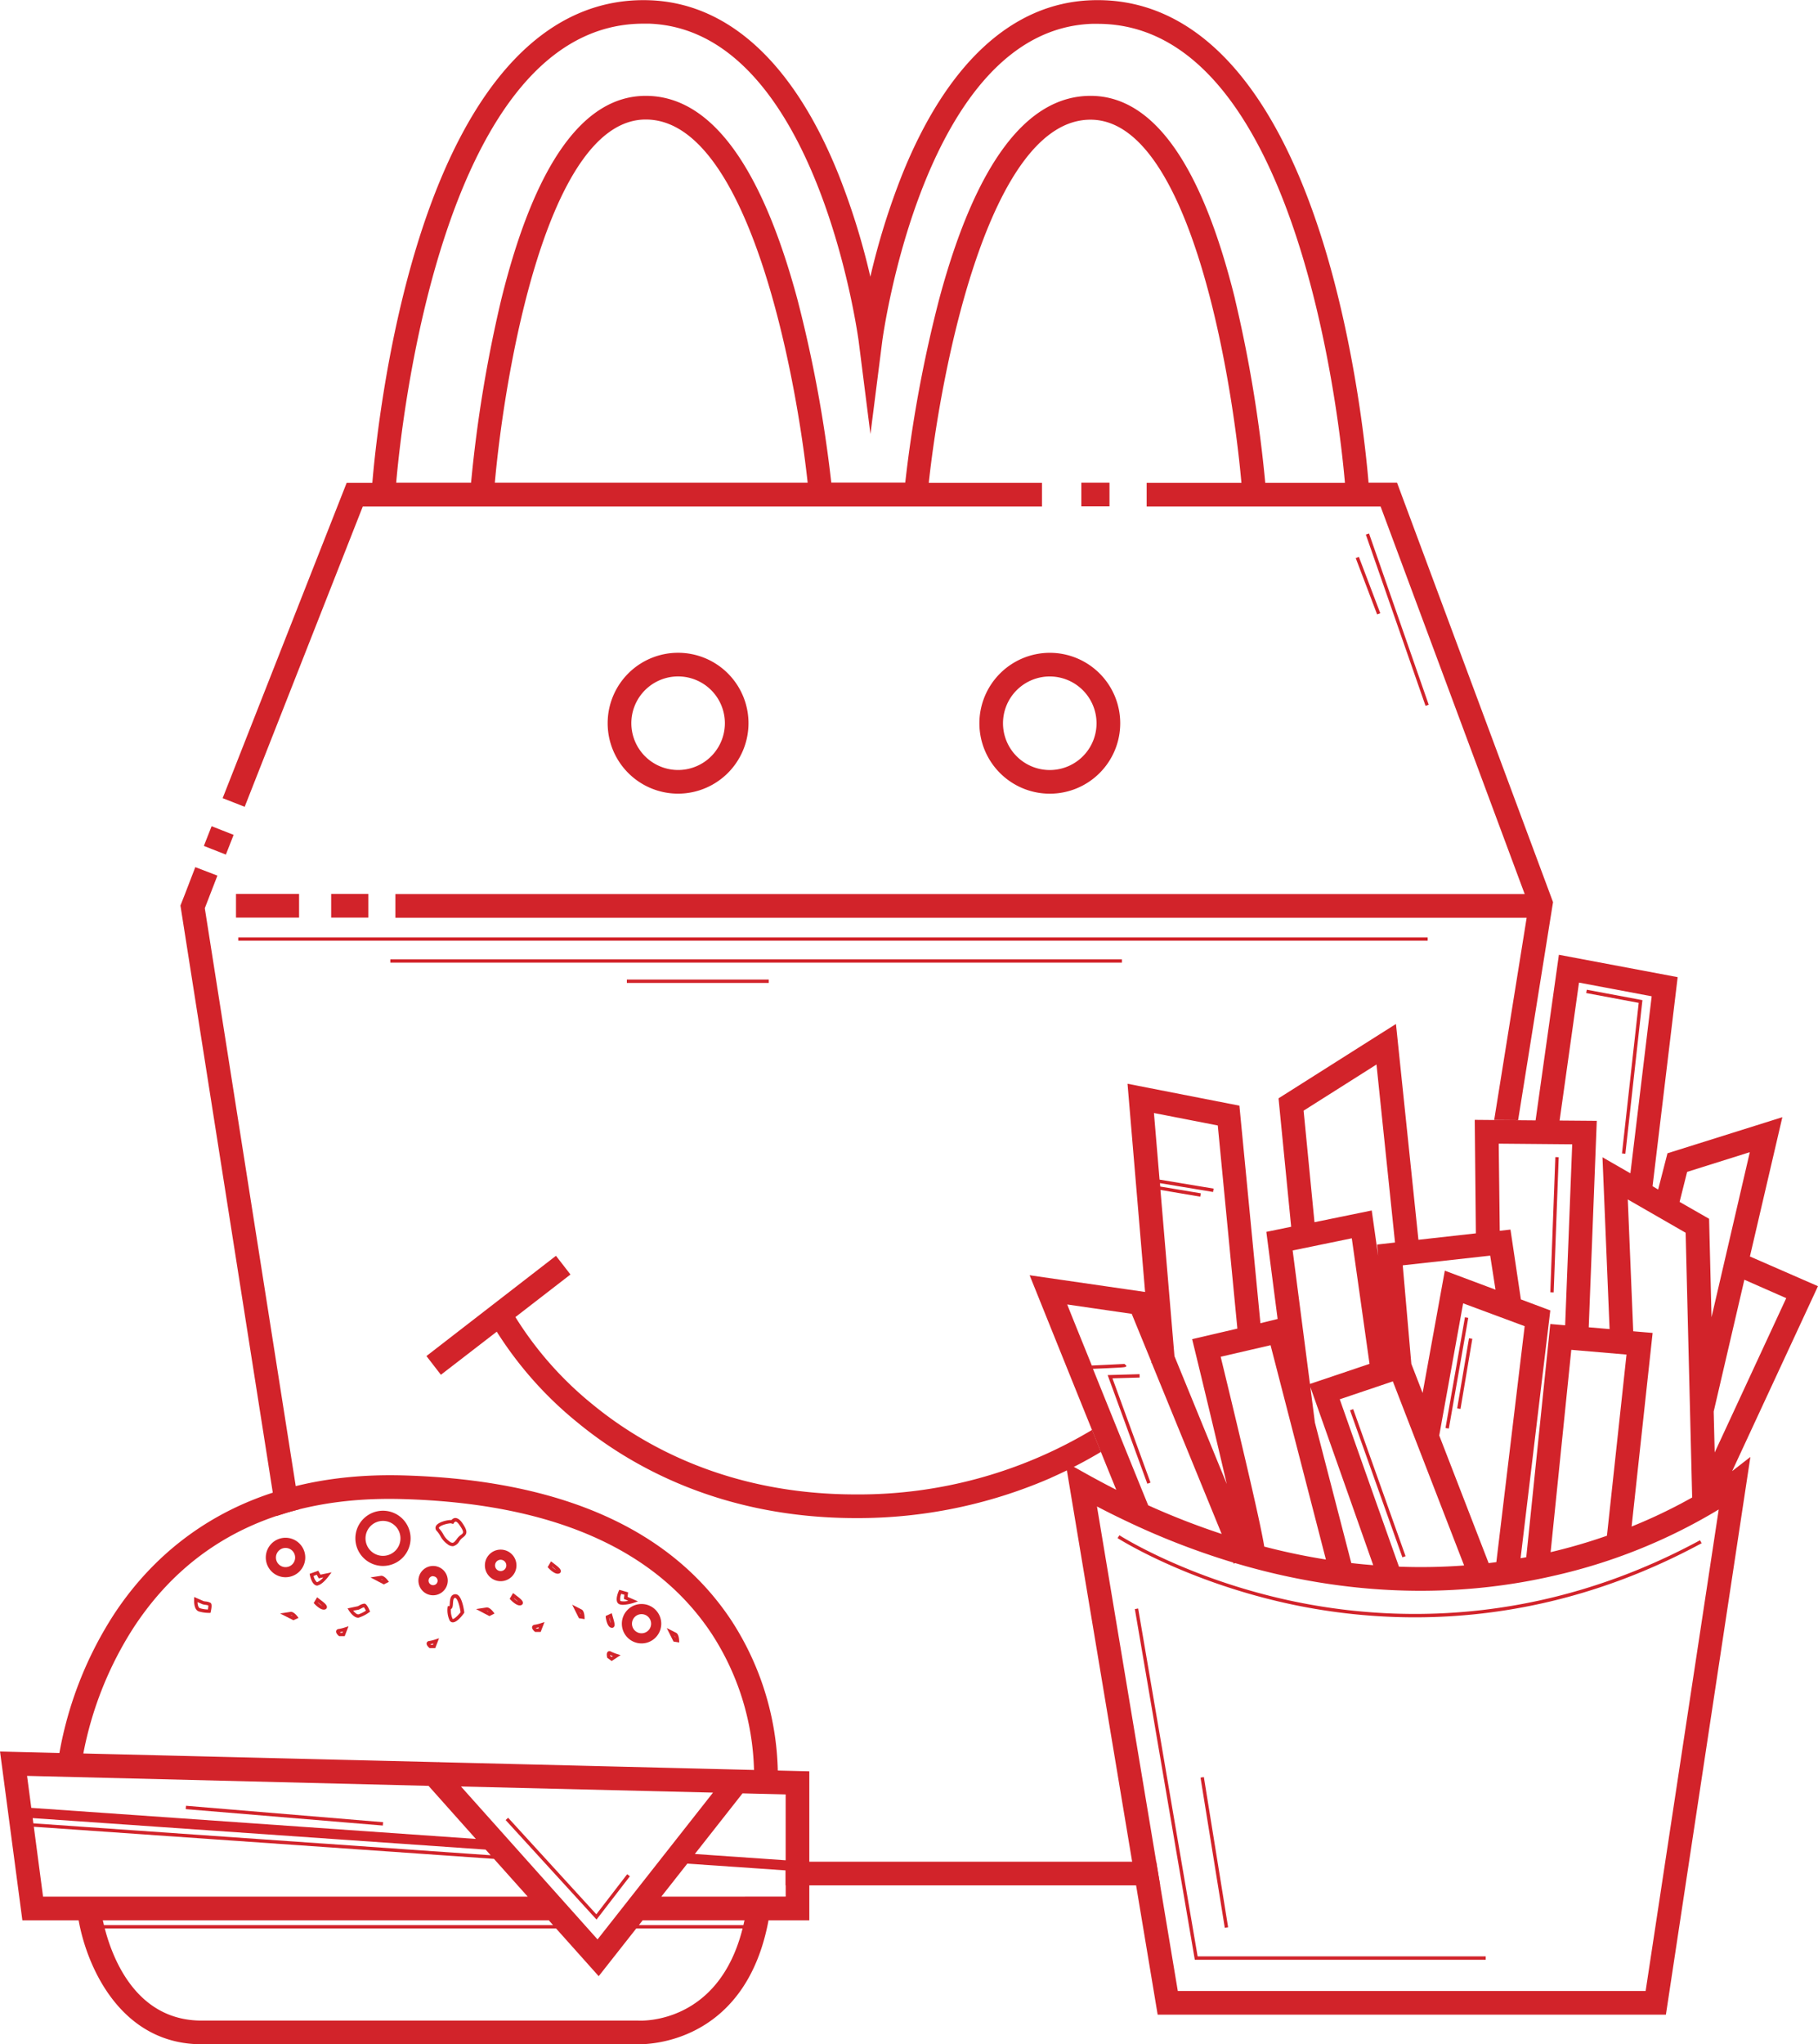 <svg id="Happy-Meal" xmlns="http://www.w3.org/2000/svg" viewBox="0 0 538.02 604.82"><defs><style>.cls-1{fill:#d2232a;}</style></defs><rect class="cls-1" x="320.01" y="142.81" width="8.33" height="7"/><rect class="cls-1" x="92.59" y="355.81" width="6.27" height="7" transform="translate(-304.68 206.21) rotate(-68.53)"/><rect class="cls-1" x="98.01" y="264.48" width="11" height="7"/><rect class="cls-1" x="69.84" y="264.48" width="18.67" height="7"/><rect class="cls-1" x="70.51" y="277.32" width="352" height="1"/><rect class="cls-1" x="115.51" y="283.81" width="216.5" height="1"/><rect class="cls-1" x="185.51" y="289.81" width="42" height="1"/><rect class="cls-1" x="444" y="267.12" width="1" height="53.66" transform="translate(-102.98 52.09) rotate(-19.22)"/><rect class="cls-1" x="435.33" y="275.03" width="1" height="17.83" transform="translate(-103.43 62.68) rotate(-20.81)"/><path class="cls-1" d="M252.5,324.61a20.84,20.84,0,1,0-20.84,20.84A20.86,20.86,0,0,0,252.5,324.61Zm-34.67,0a13.84,13.84,0,1,1,13.83,13.84A13.85,13.85,0,0,1,217.83,324.61Z" transform="translate(-30.99 -110.64)"/><path class="cls-1" d="M320.83,324.61a20.84,20.84,0,1,0,20.84-20.83A20.87,20.87,0,0,0,320.83,324.61Zm34.67,0a13.84,13.84,0,1,1-13.83-13.83A13.86,13.86,0,0,1,355.5,324.61Z" transform="translate(-30.99 -110.64)"/><path class="cls-1" d="M356.81,540.19c-.8-2-1.68-4.13-2.63-6.5a134.46,134.46,0,0,1-69.93,19.09c-37.55,0-63-14.43-77.78-26.54a103.71,103.71,0,0,1-22.95-25.93l16.29-12.6-4.29-5.53-38.33,29.66,4.28,5.54L178,504.63a110.5,110.5,0,0,0,23.82,26.81c15.67,12.93,42.7,28.34,82.48,28.34a143,143,0,0,0,57.21-11.69l1.58-.72A134.35,134.35,0,0,0,356.81,540.19Z" transform="translate(-30.99 -110.64)"/><path class="cls-1" d="M91.6,379.34l3.73-9.64-6.54-2.51-3.18,8.27-1.22,3.09,27.33,173.71,1.09,6.9c2.21-.74,4.46-1.4,6.78-2l-1.08-6.86Z" transform="translate(-30.99 -110.64)"/><path class="cls-1" d="M444.43,253.45H436c-.61-7.41-3.67-39.38-13.35-70.73-14.91-48.26-38.71-73.17-68.82-72-23.29.88-42.59,18.68-55.82,51.5a211,211,0,0,0-9.45,30.3,209.4,209.4,0,0,0-9.43-30.3c-13.2-32.82-32.49-50.62-55.78-51.5-30.14-1.12-53.91,23.79-68.82,72.05-9.68,31.35-12.74,63.32-13.35,70.73h-7.6l-36.7,93.28,6.52,2.56,34.95-88.84h201v-7H305.85c3.66-33.82,18-107.67,48-107.45,28.9.23,41.55,74.08,44.53,107.45H370.33v7h69.24l42.64,114.66H148v7H482.79L473.18,442l7.08.06,10.19-63.6.15-.91Zm-267,0c3-33.37,15.63-107.22,44.53-107.45h.15c30,0,44.24,73.68,47.9,107.45Zm219.07-54.28c-9.83-39.78-24.14-60-42.53-60.17-19.09-.17-34.23,20-45,60a388.92,388.92,0,0,0-10.08,54.43H277A388.92,388.92,0,0,0,266.92,199c-10.77-39.83-25.84-60-44.82-60h-.21c-18.39.15-32.7,20.39-42.54,60.17a395.65,395.65,0,0,0-8.95,54.28H148.24c1.47-17.14,13.82-135.81,73.19-135.81l1.69,0c49.74,1.86,61.87,93.13,62,94.05l3.47,27.38,3.48-27.38c.11-.92,12.27-92.18,62.06-94l1.69,0c59.36,0,71.72,118.67,73.19,135.81H405.43A395.65,395.65,0,0,0,396.48,199.17Z" transform="translate(-30.99 -110.64)"/><polygon class="cls-1" points="335.08 550.81 239.51 550.81 232.51 550.81 232.51 557.81 239.51 557.81 336.25 557.81 343.34 557.81 342.18 550.81 335.08 550.81"/><path class="cls-1" d="M115.5,577.28a5.84,5.84,0,1,1,5.83-5.84A5.85,5.85,0,0,1,115.5,577.28Zm0-8.67a2.84,2.84,0,1,0,2.83,2.83A2.84,2.84,0,0,0,115.5,568.61Z" transform="translate(-30.99 -110.64)"/><path class="cls-1" d="M144.33,573.94a8.17,8.17,0,1,1,8.17-8.17A8.18,8.18,0,0,1,144.33,573.94Zm0-13.33a5.17,5.17,0,1,0,5.17,5.16A5.17,5.17,0,0,0,144.33,560.61Z" transform="translate(-30.99 -110.64)"/><path class="cls-1" d="M159.16,582.62a4.34,4.34,0,1,1,4.34-4.34A4.35,4.35,0,0,1,159.16,582.62Zm0-5.67a1.34,1.34,0,1,0,1.34,1.33A1.34,1.34,0,0,0,159.16,577Z" transform="translate(-30.99 -110.64)"/><path class="cls-1" d="M179.16,578.45a4.67,4.67,0,1,1,4.67-4.67A4.67,4.67,0,0,1,179.16,578.45Zm0-6.34a1.67,1.67,0,1,0,1.67,1.67A1.67,1.67,0,0,0,179.16,572.11Z" transform="translate(-30.99 -110.64)"/><path class="cls-1" d="M220.85,596.86a5.83,5.83,0,1,1,5.83-5.83A5.83,5.83,0,0,1,220.85,596.86Zm0-8.66a2.83,2.83,0,1,0,2.83,2.83A2.83,2.83,0,0,0,220.85,588.2Z" transform="translate(-30.99 -110.64)"/><path class="cls-1" d="M164.88,568.09a2.43,2.43,0,0,1-1.43-.57,7,7,0,0,1-2.14-2.44,7.77,7.77,0,0,0-1.06-1.5,1.23,1.23,0,0,1-.22-1.5c.66-1.14,3.37-1.79,4.6-1.73a1.48,1.48,0,0,1,1.06-.6c.69,0,1.4.45,2.1,1.46,1.63,2.39,1.63,3.3,0,4.45a4.49,4.49,0,0,0-.88,1,2.9,2.9,0,0,1-1.79,1.43A.86.86,0,0,1,164.88,568.09Zm-.45-6.76c-1,0-3.16.6-3.53,1.25,0,.06-.08.14.09.33a8.7,8.7,0,0,1,1.19,1.67,5.93,5.93,0,0,0,1.87,2.14,1.31,1.31,0,0,0,.92.36c.39-.05.75-.53,1.13-1a5.08,5.08,0,0,1,1.11-1.2c1-.69,1.25-.87-.25-3.06-.65-.95-1.05-1.06-1.2-1s-.44.35-.44.35l-.18.34-.38-.08A1.55,1.55,0,0,0,164.43,561.33Z" transform="translate(-30.99 -110.64)"/><path class="cls-1" d="M165,590.63h-.1a1.1,1.1,0,0,1-.91-.71,7.15,7.15,0,0,1-.55-3.65l.07-.43H164v0a5.42,5.42,0,0,0,.11-1c.06-.92.16-2.33,1.44-2.52a1.29,1.29,0,0,1,1,.26c1.3,1,1.78,4.63,1.83,5l0,.2-.11.16C167.78,588.64,166.23,590.63,165,590.63Zm-.59-3.9a6.16,6.16,0,0,0,.48,2.77c0,.06.07.13.11.13.45,0,1.51-1,2.29-2-.19-1.41-.72-3.64-1.41-4.17a.31.31,0,0,0-.24-.08c-.42.07-.52.55-.59,1.61C165,585.59,165,586.43,164.42,586.73Z" transform="translate(-30.99 -110.64)"/><path class="cls-1" d="M175.82,588.78l-3.94-2.08,3.19-.49c.81,0,1.66,1,1.9,1.32l.37.48Zm-.8-1.55.57.3a1.14,1.14,0,0,0-.49-.31Z" transform="translate(-30.99 -110.64)"/><path class="cls-1" d="M184.77,585.61c-1,0-2.3-1.26-2.69-1.68l-.25-.27,1-1.7,1,.77c1.34,1,2,1.62,1.9,2.25a.76.76,0,0,1-.59.59A1.12,1.12,0,0,1,184.77,585.61Zm-1.7-2.1a6.16,6.16,0,0,0,1.25,1c-.33-.31-.82-.69-1.16-1l-.06,0Z" transform="translate(-30.99 -110.64)"/><path class="cls-1" d="M191,593.46h-1.65l-.15-.12c-.34-.3-.88-.89-.72-1.45a.82.82,0,0,1,.73-.55,11.91,11.91,0,0,0,1.92-.48l1-.33Zm-1.26-1h.58l.14-.36-.87.2A1.1,1.1,0,0,0,189.78,592.46Z" transform="translate(-30.99 -110.64)"/><path class="cls-1" d="M117.82,590,113.88,588l3.19-.49c.81,0,1.66,1,1.9,1.32l.37.48Zm-.8-1.55.57.3a1.14,1.14,0,0,0-.49-.31Z" transform="translate(-30.99 -110.64)"/><path class="cls-1" d="M126.77,586.86c-1,0-2.3-1.26-2.69-1.68l-.25-.27,1-1.7,1,.77c1.34,1,2,1.62,1.9,2.25a.76.76,0,0,1-.59.59A1.12,1.12,0,0,1,126.77,586.86Zm-1.7-2.1a6.16,6.16,0,0,0,1.25,1c-.33-.31-.82-.69-1.16-1l-.06,0Z" transform="translate(-30.99 -110.64)"/><path class="cls-1" d="M133,594.71h-1.65l-.15-.12c-.34-.3-.88-.89-.72-1.45a.82.82,0,0,1,.73-.55,11.91,11.91,0,0,0,1.92-.48l1-.33Zm-1.26-1h.58l.14-.36-.87.2A1.1,1.1,0,0,0,131.78,593.71Z" transform="translate(-30.99 -110.64)"/><path class="cls-1" d="M144.57,579.4l-3.94-2.07,3.19-.49c.81,0,1.66,1,1.9,1.32l.37.48Zm-.8-1.55.57.3a1.38,1.38,0,0,0-.49-.31Z" transform="translate(-30.99 -110.64)"/><path class="cls-1" d="M196,576.24c-1,0-2.3-1.26-2.69-1.69l-.25-.26,1-1.71,1,.77c1.34,1,2,1.63,1.9,2.26a.77.77,0,0,1-.59.59A1.65,1.65,0,0,1,196,576.24Zm-1.7-2.11a6.26,6.26,0,0,0,1.25,1c-.33-.31-.82-.69-1.16-1l-.06,0Z" transform="translate(-30.99 -110.64)"/><path class="cls-1" d="M159.79,598.26h-1.65l-.15-.12c-.34-.31-.88-.9-.72-1.45a.82.82,0,0,1,.73-.55,11.91,11.91,0,0,0,1.92-.48l1-.33Zm-1.26-1h.58l.14-.36-.87.2A1.1,1.1,0,0,0,158.53,597.26Z" transform="translate(-30.99 -110.64)"/><path class="cls-1" d="M124.86,579.75a1.16,1.16,0,0,1-.64-.19c-1-.58-1.43-2.49-1.51-2.87l-.09-.42,2.56-.92.65,1.17,3.28-.69-.75,1c-.18.25-1.77,2.4-3.14,2.81A1.13,1.13,0,0,1,124.86,579.75Zm-1.07-2.84a3.57,3.57,0,0,0,.94,1.79.22.22,0,0,0,.2,0,4.9,4.9,0,0,0,1.73-1.37l-1.34.29-.6-1.08Z" transform="translate(-30.99 -110.64)"/><path class="cls-1" d="M137,589.26c-1.4,0-2.62-1.92-2.77-2.16l-.37-.6,3-.64.43-.21a3.81,3.81,0,0,1,1.48-.56c.23,0,.71,0,1.59,2l.16.37-.33.23a10.5,10.5,0,0,1-2.77,1.45A1.33,1.33,0,0,1,137,589.26Zm-1.49-2.09c.48.59,1.15,1.21,1.63,1.07a9.23,9.23,0,0,0,2.14-1.08,6.35,6.35,0,0,0-.6-1,5.42,5.42,0,0,0-.9.41l-.64.31Z" transform="translate(-30.99 -110.64)"/><path class="cls-1" d="M204,589.67l-1.68-.27-2-4,2.88,1.47c.66.47.76,1.78.78,2.17Zm-1.43-2,.29.57a1.16,1.16,0,0,0-.22-.53Z" transform="translate(-30.99 -110.64)"/><path class="cls-1" d="M212.08,592.25a.94.94,0,0,1-.34-.07c-1.06-.37-1.4-2.45-1.49-3.08l0-.36,1.78-.82.34,1.19c.48,1.63.71,2.5.24,2.94A.66.66,0,0,1,212.08,592.25Zm-.78-2.91a6.17,6.17,0,0,0,.46,1.51c-.09-.45-.27-1-.39-1.46l0-.08Z" transform="translate(-30.99 -110.64)"/><path class="cls-1" d="M212,602.07l-1.35-1,0-.19c-.1-.44-.2-1.24.25-1.59a.8.8,0,0,1,.92,0,14.48,14.48,0,0,0,1.83.72l1,.31Zm-.45-1.55.47.34.33-.22c-.27-.1-.55-.22-.82-.34A1.8,1.8,0,0,0,211.55,600.52Z" transform="translate(-30.99 -110.64)"/><path class="cls-1" d="M232,596.58l-1.69-.27-2-4,2.88,1.47c.66.47.76,1.78.78,2.17Zm-1.44-2,.29.57a1.22,1.22,0,0,0-.22-.53Z" transform="translate(-30.99 -110.64)"/><path class="cls-1" d="M215.38,585.44a3.16,3.16,0,0,1-1-.14,1.23,1.23,0,0,1-.74-.69c-.46-1.05.29-2.86.44-3.21l.18-.4,2.61.74-.15,1.34,3.07,1.34-1.23.42A11.78,11.78,0,0,1,215.38,585.44Zm-.55-3.24a3.59,3.59,0,0,0-.28,2,.21.21,0,0,0,.14.14,5,5,0,0,0,2.2-.1l-1.26-.55.14-1.23Z" transform="translate(-30.99 -110.64)"/><path class="cls-1" d="M92.9,587.83a11.18,11.18,0,0,1-3.07-.43c-1.55-.54-1.4-3.26-1.38-3.57l0-.7,2.82,1.23.47.08a3.83,3.83,0,0,1,1.53.4c.19.14.58.42.1,2.6l-.09.39H92.9Zm-3.45-3.19c0,.75.23,1.65.71,1.81a9,9,0,0,0,2.36.37,5.77,5.77,0,0,0,.12-1.2,5,5,0,0,0-1-.19L91,585.3Z" transform="translate(-30.99 -110.64)"/><path class="cls-1" d="M270.5,634.7l-9.33-.23a84.82,84.82,0,0,0-13.73-44.39c-18-27.21-50.75-41.65-97.22-42.93-47.73-1.28-73,21.85-85.75,41.49a111.21,111.21,0,0,0-15.9,40.64L31,628.85l6.61,49.93H54.26c2.5,14,12.59,36.67,36.4,36.67h129.5c4.79,0,31.72-1.62,38.27-36.67H270.5Zm-7,26.32-26.88-1.86,14.11-17.94,12.77.31Zm-55.67,23.41-40.42-45.24L242,641ZM40.66,648.54l134.05,9.32,1.49,1.67L40.86,650.09Zm29.83-56.3C87.64,566,114.4,553.16,150,554.15c44.06,1.21,74.87,14.59,91.57,39.8a77.36,77.36,0,0,1,12.56,40.35L161,632l-.07-.08-.08.07-105.2-2.57A105.33,105.33,0,0,1,70.49,592.24ZM157.81,639l14,15.7L40.25,645.51,39,636.05ZM41,651.1l136.17,9.5,10,11.18H43.73Zm152.34,27.68v-.07l1.33,1.49H61.75l-.33-1.42Zm26.57,29.67H90.66c-19,0-26.18-17.7-28.66-27.25H195.56l12.61,14.11,11.11-14.11h31.47C243.63,709.49,220.91,708.51,219.9,708.45ZM251,680.2H220.06l1.12-1.42h30.14C251.21,679.27,251.1,679.72,251,680.2Zm-24.3-8.42,7.69-9.77,29.12,2v7.75Z" transform="translate(-30.99 -110.64)"/><rect class="cls-1" x="114.67" y="618.59" width="1" height="58.53" transform="translate(-571.01 598.19) rotate(-85.24)"/><polygon class="cls-1" points="185.61 554.5 176.48 566.36 150.38 537.8 149.64 538.48 176.54 567.92 186.41 555.11 185.61 554.5"/><path class="cls-1" d="M569,491.17l-20.14-8.79,9.6-41.21-34,10.68-2.76,10.73-1.65-1,7.43-61.84-35.15-6.62-6.9,49-18-.16.33,33.58-17,1.9-6.65-63.85-34.75,22,3.74,38-7.35,1.51,3.34,25.77L404,502.12l-6.22-64.36-33.11-6.48,5.2,61.6-34.17-4.95,2.27,5.64c12.9,32.05,19.73,48.92,23.37,57.84-2.87-1.46-5.75-3-8.66-4.61l-6.36-3.56,27.27,163.45H524l25-165-5.39,4.19ZM496,510l16.34,1.4L506.55,565a164,164,0,0,1-16.67,4.86Zm24.07-5-5.74-.49-1.61-39,17.12,9.85,1.93,78.32a153.23,153.23,0,0,1-17.92,8.6Zm39.54-10.29-21.17,45.65-.3-12.1,9.08-39Zm-29.33-37.36,18.55-5.83L537.5,500.35l-.72-29.12-8.73-5Zm-32-56,21.51,4.05-6.3,52.38-8.26-4.75,2.1,50.83-6.17-.53,2.38-61.08-11-.09Zm-23.76,47.65,21.75.19-2.09,53.55-4.4-.38-7.11,69-1.68.3,8.8-73.32-8.71-3.26L478,474.42l-3.17.36Zm-43.65,124L420.12,531.5h0L418.78,521l.92,2.61c.15.44,12.58,35.59,17.68,50.1C435.24,573.54,433.08,573.34,430.88,573.08Zm.17-96,5.25,37.15-17.63,5.94-5.12-39.49Zm42.53,15.2-15-5.62L452,522.76l-3.34-8.62L446.12,485,472,482.13ZM445,574.15C441.39,564,431,534.67,427.48,524.63l15.71-5.3,21.09,54.47A172.08,172.08,0,0,1,445,574.15Zm26.56-1-14.64-37.81,7.07-39.1L482.2,503l-8.38,69.8C473.06,572.92,472.29,573,471.52,573.1ZM416.78,439.24l21.57-13.66,5.48,52.67-5.29.6.3,3.36-1.9-13.44L420,472.24Zm6.6,132.8c-5.89-.94-12-2.19-18.25-3.83-.91-5.86-5.24-24.68-12.89-56.16L407,508.63Zm-32-128.42,5.8,60.1-13.39,3.12.84,3.43c2.81,11.54,6.54,27.08,9.41,39.42l-15.48-37.82-4.15-49.18,11.78,2,.17-1-12-2-.08-1,15.71,2.61.16-1-16-2.66-1.66-19.7Zm-36.91,72,4.1-.18c3.15-.15,4.57-.21,5.22-.33v0c.53-.09.53-.22.52-.44l-.53-.49v.34l0-.34c-.31,0-5.68.28-9.68.46-2.47-6.14-5-12.31-7.28-18.06l19.09,2.77,5.8,14.16,0,.38h.12l20.7,50.58A220.31,220.31,0,0,1,370.79,556C368.33,550,361.47,533.06,354.44,515.64ZM518,699.69H379.55L355.63,556.34c3.3,1.73,6.57,3.34,9.82,4.86l.5.24a223.39,223.39,0,0,0,30,11.49l.14.33.42-.17c38.56,11.48,71.16,9.08,94.12,3.8a164.11,164.11,0,0,0,49-19.66Z" transform="translate(-30.99 -110.64)"/><polygon class="cls-1" points="336.83 475.89 335.85 476.06 353.59 579.81 439.68 579.81 439.68 578.81 354.43 578.81 336.83 475.89"/><rect class="cls-1" x="386.33" y="636.34" width="1" height="44.88" transform="matrix(0.99, -0.16, 0.16, 0.99, -129, -42.24)"/><path class="cls-1" d="M413.56,584.36c-31.06-6.55-51.09-19.37-51.29-19.5l-.54.84c.2.13,20.35,13,51.58,19.63a176.49,176.49,0,0,0,36.41,3.81c24.69,0,54-5.24,84.85-21.92l-.48-.88C486.38,592.17,442.21,590.4,413.56,584.36Z" transform="translate(-30.99 -110.64)"/><polygon class="cls-1" points="337.27 407.56 337.25 406.56 327.8 406.83 339.54 438.98 340.48 438.64 329.22 407.79 337.27 407.56"/><rect class="cls-1" x="445.5" y="516.32" width="33.25" height="1" transform="translate(-157.81 771.97) rotate(-80.04)"/><rect class="cls-1" x="453.98" y="516.57" width="21.04" height="1" transform="translate(-153.62 778.46) rotate(-80.43)"/><rect class="cls-1" x="438.25" y="526.36" width="1" height="46.18" transform="translate(-189.96 68.5) rotate(-19.61)"/><polygon class="cls-1" points="480.01 341.25 481.01 341.36 486.06 295.9 469.6 292.82 469.42 293.8 484.96 296.71 480.01 341.25"/><rect class="cls-1" x="470.98" y="472.44" width="40.03" height="1" transform="translate(-30.82 835.43) rotate(-87.87)"/></svg>